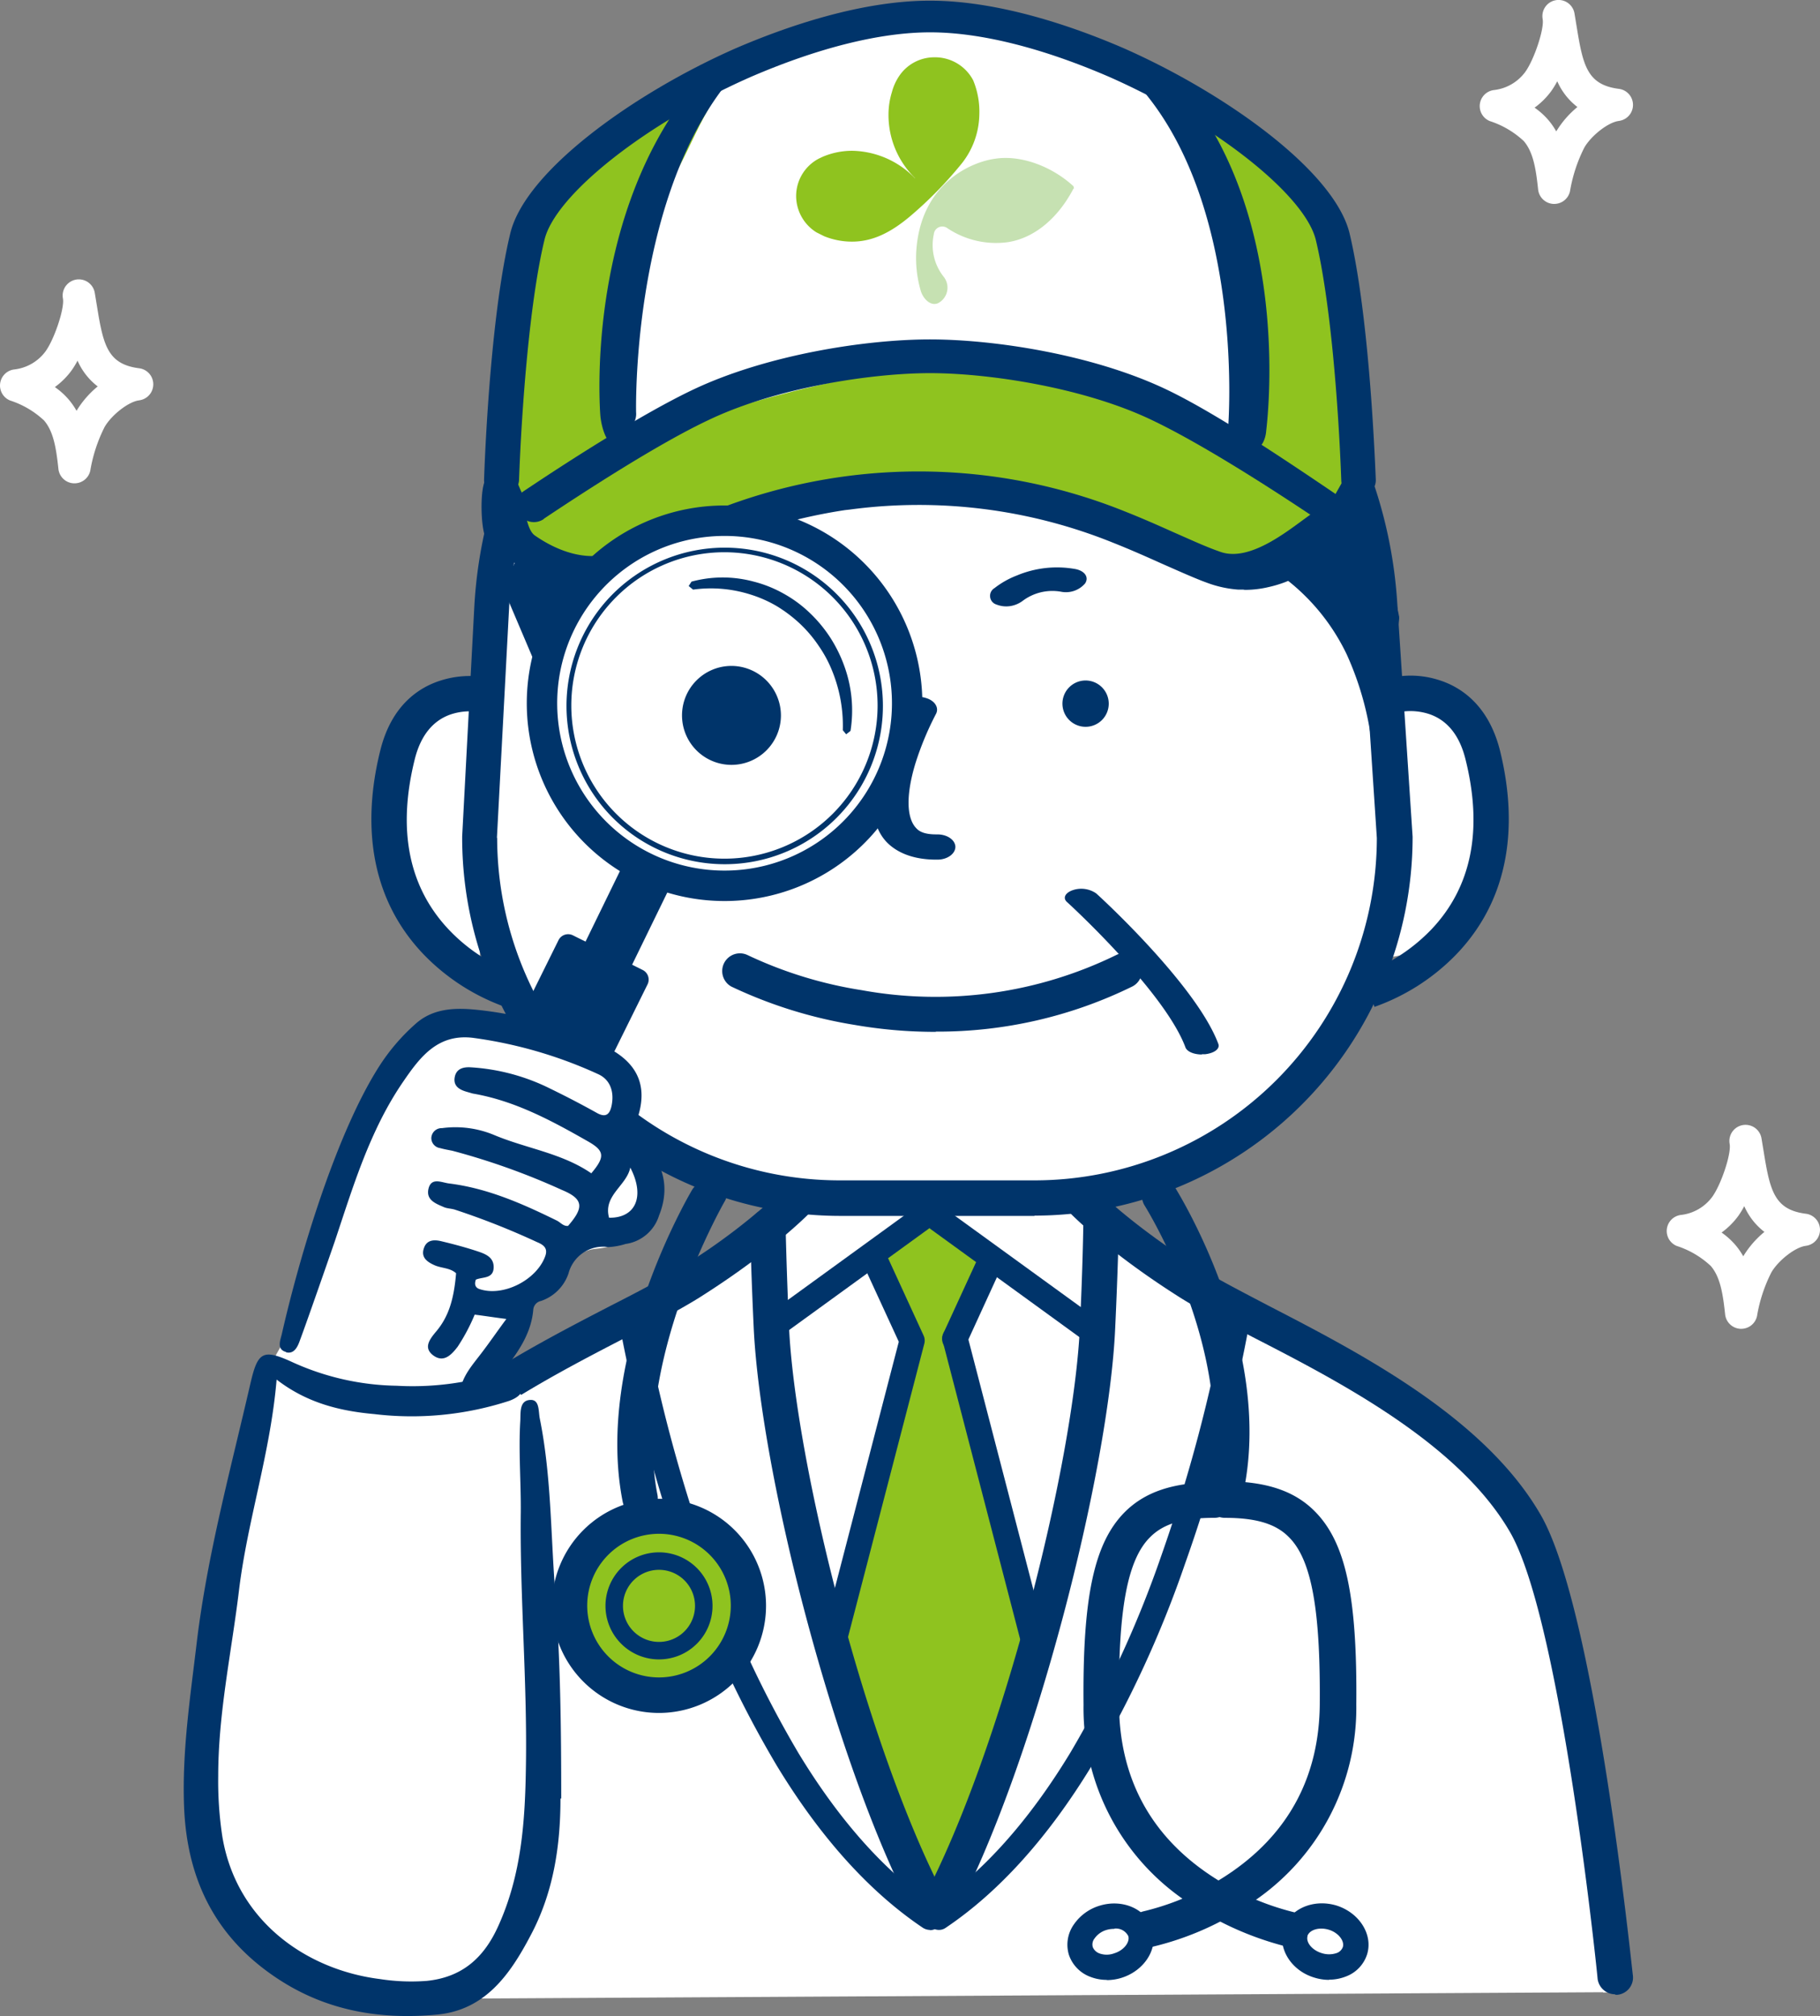 <svg xmlns="http://www.w3.org/2000/svg" width="239.207" height="264.854" viewBox="0 0 239.207 264.854">
  <rect x="0" y="0" width="239.207" height="264.854" fill="#808080" stroke="none"/>
  <g id="グループ_108" data-name="グループ 108" transform="translate(-6029 -1556.893)">
    <g id="グループ_107" data-name="グループ 107" transform="translate(4096.715 -152.019)">
      <g id="レイヤー_1" data-name="レイヤー 1" transform="translate(1948 1709)">
        <g id="グループ_1" data-name="グループ 1" transform="translate(0 0)">
          <path id="パス_1" data-name="パス 1" d="M134.241,73.865c0,38.348-7.3,67.87-61.58,67.971-48.73.1-58.4-26.817-58.4-65.165S33.535,7.28,71.883,7.28s62.358,28.271,62.358,66.585" transform="translate(33.948 17.271)" fill="#fff"/>
          <path id="パス_2" data-name="パス 2" d="M179.615,163.568,22.6,164.447c-5.411,0-17.28-18.532-16.063-23.807L16.855,96.1S65.619,72.4,75.358,54.645c9.773-17.72,20.256-17.618,30.266-1.454,9.976,16.164,57.015,36.454,63.744,48.8,4.5,8.217,9.874,43.082,12.073,54.817.981,5.174,3.415,6.8-1.826,6.8" transform="translate(15.357 98.071)" fill="#fff"/>
          <path id="パス_3" data-name="パス 3" d="M53.7,101.974,40.312,137.752,27.8,102.447,37.945,63.321,32.771,52.061l8.691-4.7,6.459,4.7-4.329,10.99Z" transform="translate(66.195 112.728)" fill="#8fc31f"/>
          <path id="パス_4" data-name="パス 4" d="M22.655,26.954c-6.831.271-12.275,8.251-12.275,18.024S15.858,62.732,22.655,63V26.92Z" transform="translate(24.707 64.047)" fill="#fff"/>
          <path id="パス_5" data-name="パス 5" d="M52.241,26.97c8.082,1.116,13.8,9.4,12.85,18.768S56.84,62.072,48.69,61.531L52.241,26.97Z" transform="translate(115.948 64.166)" fill="#fff"/>
          <path id="パス_6" data-name="パス 6" d="M50.849,88.372h-.44A2.414,2.414,0,0,1,48.583,85.6C52,68.353,40.129,49.382,40.061,49.28a2.326,2.326,0,1,1,4.024-2.333c.338.575,12.85,20.527,9.063,39.6a2.309,2.309,0,0,1-2.266,1.86" transform="translate(94.649 108.982)" fill="#00346a"/>
          <path id="パス_7" data-name="パス 7" d="M64.8,118.619h-.473a41.121,41.121,0,0,1-13.29-5.952,30.559,30.559,0,0,1-13.56-25.836c-.135-14.169,1.386-21.271,5.411-25.329,2.672-2.672,6.391-3.923,11.8-3.923a2.333,2.333,0,1,1,0,4.667c-4.126,0-6.73.778-8.488,2.57-2.976,2.976-4.193,9.57-4.058,22.015.068,9.333,3.923,16.739,11.43,21.981a34.948,34.948,0,0,0,11.667,5.275,2.361,2.361,0,0,1,1.826,2.739,2.309,2.309,0,0,1-2.266,1.86" transform="translate(89.22 137.068)" fill="#00346a"/>
          <path id="パス_8" data-name="パス 8" d="M41.673,118.782a2.407,2.407,0,0,1-.473-4.768,34.651,34.651,0,0,0,11.667-5.275c7.473-5.242,11.329-12.614,11.4-21.913.1-12.411-1.082-19-4.058-21.947-1.725-1.758-4.329-2.536-8.42-2.536a2.4,2.4,0,1,1,0-4.8c5.411,0,9.164,1.251,11.836,3.957,4.058,4.092,5.58,11.193,5.444,25.4A30.693,30.693,0,0,1,55.47,112.8a38.967,38.967,0,0,1-13.29,5.918h-.473Z" transform="translate(93.478 136.973)" fill="#00346a"/>
          <path id="パス_9" data-name="パス 9" d="M45.277,76.588c.541,1.725-.778,3.686-2.942,4.362s-4.329-.2-4.87-1.928.778-3.686,2.942-4.362,4.329.2,4.87,1.928" transform="translate(88.926 177.205)" fill="#fff"/>
          <path id="パス_10" data-name="パス 10" d="M42.041,83.979a5.907,5.907,0,0,1-2.2-.406,4.681,4.681,0,0,1-2.807-2.908,4.6,4.6,0,0,1,.676-3.99A6.3,6.3,0,0,1,41.06,74.24c3.043-.947,6.155.44,6.932,3.043.812,2.6-1.015,5.478-4.024,6.425a6.586,6.586,0,0,1-1.961.3m.981-6.729a3.421,3.421,0,0,0-.981.135,2.914,2.914,0,0,0-1.589,1.116,1.271,1.271,0,0,0-.237,1.15,1.488,1.488,0,0,0,.845.812,2.794,2.794,0,0,0,1.961,0c1.251-.372,2.1-1.454,1.86-2.266a1.816,1.816,0,0,0-1.826-.981" transform="translate(87.732 176.037)" fill="#00346a"/>
          <path id="パス_11" data-name="パス 11" d="M45.8,76.588c-.541,1.725.778,3.686,2.942,4.362s4.329-.2,4.87-1.928-.778-3.686-2.942-4.362-4.329.2-4.87,1.928" transform="translate(108.765 177.205)" fill="#fff"/>
          <path id="パス_12" data-name="パス 12" d="M51.387,83.994a6.586,6.586,0,0,1-1.961-.3c-3.044-.913-4.836-3.821-4.058-6.425.812-2.6,3.923-3.957,6.966-3.044,3.01.947,4.836,3.821,4.024,6.425a4.6,4.6,0,0,1-2.807,2.908,5.906,5.906,0,0,1-2.2.406m-2.807-5.749c-.271.845.609,1.894,1.86,2.266a3.12,3.12,0,0,0,1.928,0,1.321,1.321,0,0,0,.845-.812c.237-.812-.609-1.894-1.86-2.266s-2.536,0-2.807.845" transform="translate(107.604 176.022)" fill="#00346a"/>
          <path id="パス_13" data-name="パス 13" d="M49.756,69.79,48.37,65.36a23.494,23.494,0,0,0,8.894-5.816c5.275-5.58,6.763-13.121,4.43-22.387-.778-3.077-2.367-5.039-4.7-5.85a7.938,7.938,0,0,0-3.585-.338L52.529,26.4a12.167,12.167,0,0,1,5.749.44c2.773.879,6.425,3.213,7.947,9.164,1.894,7.575,2.435,18.362-5.715,26.85a27.933,27.933,0,0,1-10.754,6.9" transform="translate(115.186 62.433)" fill="#00346a"/>
          <path id="パス_14" data-name="パス 14" d="M27.438,69.757a27.933,27.933,0,0,1-10.754-6.9c-8.15-8.488-7.609-19.309-5.715-26.85,1.488-5.986,5.14-8.285,7.947-9.164a12.686,12.686,0,0,1,5.749-.44l-.879,4.565a7.938,7.938,0,0,0-3.585.338c-2.333.812-3.923,2.773-4.7,5.85-2.333,9.333-.812,16.908,4.565,22.522a22.917,22.917,0,0,0,8.759,5.681l-1.353,4.43Z" transform="translate(23.306 62.466)" fill="#00346a"/>
          <path id="パス_15" data-name="パス 15" d="M88.562,144.045H63.03a49.7,49.7,0,0,1-49.71-49.71V94.2l1.589-30.063a60.758,60.758,0,0,1,121.3-.778l2.029,30.875V94.3a49.762,49.762,0,0,1-49.71,49.71M17.919,94.368a45.028,45.028,0,0,0,45.044,45.01H88.494A45.028,45.028,0,0,0,133.538,94.4l-2.029-30.739a56.117,56.117,0,0,0-112.034.744l-1.589,30Z" transform="translate(31.709 15.604)" fill="#00346a"/>
          <path id="パス_16" data-name="パス 16" d="M30.287,29.473a3.043,3.043,0,1,1-3.043-3.043,3.052,3.052,0,0,1,3.043,3.043" transform="translate(57.621 62.88)" fill="#00346a"/>
          <path id="パス_17" data-name="パス 17" d="M42.737,29.473a3.043,3.043,0,1,1-3.043-3.043,3.052,3.052,0,0,1,3.043,3.043" transform="translate(87.273 62.88)" fill="#00346a"/>
          <path id="パス_18" data-name="パス 18" d="M37.605,48.427c-3.517,0-5.444-1.217-6.459-2.232C28.982,44,28.712,40.244,30.335,35a40.891,40.891,0,0,1,2.874-6.865,2.693,2.693,0,0,1,3.01-.947c1.184.338,1.792,1.285,1.319,2.13a40.192,40.192,0,0,0-2.672,6.425c-1.251,4.092-1.217,7.2.1,8.556.372.406,1.014.812,2.638.812h.135c1.285,0,2.333.71,2.367,1.623,0,.913-1.014,1.657-2.266,1.691h-.2Z" transform="translate(69.747 64.419)" fill="#00346a"/>
          <path id="パス_19" data-name="パス 19" d="M51.548,47.374a62.049,62.049,0,0,1-10.686-.913,60.062,60.062,0,0,1-16.2-5.039A2.329,2.329,0,0,1,26.828,37.3a54.82,54.82,0,0,0,14.981,4.6,54.089,54.089,0,0,0,33.478-4.633,2.321,2.321,0,1,1,2.063,4.159,57.98,57.98,0,0,1-25.8,5.918" transform="translate(55.737 88.096)" fill="#00346a"/>
          <path id="パス_20" data-name="パス 20" d="M54.756,56.284c-1.048,0-1.961-.372-2.164-.947C49.853,48,37.172,36.366,37.036,36.264c-.609-.541-.237-1.251.812-1.589a3.461,3.461,0,0,1,3.01.44c.541.473,13.188,12.073,16.063,19.783.237.643-.541,1.217-1.758,1.353h-.406Z" transform="translate(87.495 82.161)" fill="#00346a"/>
          <path id="パス_21" data-name="パス 21" d="M19.63,28.85a1.746,1.746,0,0,1-1.116-.406,1.628,1.628,0,0,1-.2-2.333A43.682,43.682,0,0,1,31.771,16.3c7.676-3.585,19.715-6.188,33.242,2.029a1.6,1.6,0,0,1,.541,2.266,1.734,1.734,0,0,1-2.333.541c-9.773-5.918-19.817-6.56-29.86-1.894a41.639,41.639,0,0,0-12.445,9.029,1.747,1.747,0,0,1-1.285.575" transform="translate(42.645 30.633)" fill="#00346a"/>
          <path id="パス_22" data-name="パス 22" d="M47.928,27.637a1.7,1.7,0,0,1-1.589-1.014C41.165,14.347,29.9,13.2,29.769,13.2a1.648,1.648,0,1,1,.3-3.28,22.239,22.239,0,0,1,7.507,2.4A25.258,25.258,0,0,1,49.45,25.405a1.642,1.642,0,0,1-.913,2.164l-.643.135Z" transform="translate(67.169 23.528)" fill="#00346a"/>
          <path id="パス_23" data-name="パス 23" d="M41.083,27.666a1.677,1.677,0,0,1-1.691-1.589c-.406-8.961-5.072-13.121-5.275-13.29a1.6,1.6,0,0,1-.135-2.333,1.774,1.774,0,0,1,2.4-.169c.237.2,5.952,5.174,6.425,15.623a1.667,1.667,0,0,1-1.623,1.725h-.068Z" transform="translate(79.864 23.499)" fill="#00346a"/>
          <path id="パス_24" data-name="パス 24" d="M66.438,57.007a1.674,1.674,0,0,1-1.184-1.589A40.114,40.114,0,0,0,61.67,38.1a27.45,27.45,0,0,0-7.575-9.57,25.346,25.346,0,0,0-10.855-5.14,1.66,1.66,0,1,1,.507-3.28,28.514,28.514,0,0,1,12.445,5.85,30.333,30.333,0,0,1,8.522,10.754,44.067,44.067,0,0,1,3.923,18.734,1.66,1.66,0,0,1-1.657,1.657l-.507-.068Z" transform="translate(99.621 47.791)" fill="#00346a"/>
          <path id="パス_25" data-name="パス 25" d="M7.684,133.754H7.413a2.325,2.325,0,0,1-2.029-2.6c.135-1.184,3.551-28.981,10.754-41.459,7.406-12.85,23.807-21.3,35.778-27.493,3.652-1.86,6.8-3.517,9.029-4.937a82.207,82.207,0,0,0,13.9-10.652,2.321,2.321,0,0,1,3.382,3.179c-.2.2-4.971,5.208-14.778,11.4-2.435,1.522-5.647,3.213-9.4,5.106-11.464,5.918-27.155,14.034-33.884,25.7s-10.145,39.43-10.179,39.7a2.3,2.3,0,0,1-2.3,2.029" transform="translate(12.761 109.184)" fill="#00346a"/>
          <path id="パス_26" data-name="パス 26" d="M109.188,152.678a2.332,2.332,0,0,1-2.3-2.029c0-.271-4.768-47.005-11.5-58.672S72.97,72.194,61.506,66.31c-3.72-1.928-6.966-3.585-9.4-5.106C42.3,55.015,37.53,50.01,37.327,49.807a2.321,2.321,0,0,1,3.382-3.179c.068.068,4.633,4.836,13.9,10.652,2.266,1.42,5.411,3.043,9.029,4.937,11.971,6.188,28.372,14.643,35.778,27.493,7.2,12.478,11.937,59.281,12.106,60.464a2.276,2.276,0,0,1-2.029,2.57h-.271Z" transform="translate(87.374 109.232)" fill="#00346a"/>
          <path id="パス_27" data-name="パス 27" d="M48.182,141.038a2.277,2.277,0,0,1-2.063-1.251c-4.937-9.367-9.976-23.232-14.2-39.024-3.923-14.676-6.493-28.913-6.932-38.179-.372-7.981-.473-13.222-.473-13.256a2.36,2.36,0,0,1,2.3-2.367h.034a2.347,2.347,0,0,1,2.333,2.266c0,.068.1,5.242.44,13.121.812,17.923,10.179,55.493,20.594,75.242a2.32,2.32,0,0,1-.981,3.145,2.44,2.44,0,0,1-1.082.271" transform="translate(58.36 111.775)" fill="#00346a"/>
          <path id="パス_28" data-name="パス 28" d="M60.379,133.024a1.792,1.792,0,0,1-.913-.271c-7-4.7-13.459-11.836-19.208-21.3a142.122,142.122,0,0,1-12.275-26.58,214.153,214.153,0,0,1-8.589-32.362A1.66,1.66,0,1,1,22.673,52a202.331,202.331,0,0,0,8.454,31.855A141.64,141.64,0,0,0,43.1,109.792c5.478,9.029,11.6,15.826,18.193,20.222a1.645,1.645,0,0,1,.473,2.3,1.7,1.7,0,0,1-1.386.744" transform="translate(46.129 120.431)" fill="#00346a"/>
          <path id="パス_29" data-name="パス 29" d="M33.485,141.014a2.44,2.44,0,0,1-1.082-.271,2.34,2.34,0,0,1-.981-3.145C41.838,117.85,51.205,80.313,52.017,62.357c.372-7.913.44-13.087.44-13.121A2.281,2.281,0,0,1,54.79,46.97h.034a2.339,2.339,0,0,1,2.3,2.367c0,.068-.1,5.309-.473,13.256-.406,9.232-3.01,23.5-6.932,38.179-4.227,15.792-9.266,29.657-14.2,39.024a2.34,2.34,0,0,1-2.063,1.251" transform="translate(74.206 111.799)" fill="#00346a"/>
          <path id="パス_30" data-name="パス 30" d="M33.022,133.024a1.7,1.7,0,0,1-1.386-.744,1.645,1.645,0,0,1,.473-2.3c6.594-4.4,12.715-11.227,18.193-20.256A141.641,141.641,0,0,0,62.274,83.787,208.172,208.172,0,0,0,70.694,52a1.651,1.651,0,0,1,1.894-1.386,1.67,1.67,0,0,1,1.386,1.894,203.931,203.931,0,0,1-8.589,32.363,143.137,143.137,0,0,1-12.275,26.58c-5.749,9.435-12.208,16.6-19.208,21.3a1.519,1.519,0,0,1-.913.271" transform="translate(74.669 120.431)" fill="#00346a"/>
          <path id="パス_31" data-name="パス 31" d="M26.516,65.063a1.713,1.713,0,0,1-1.353-.676,1.629,1.629,0,0,1,.372-2.3L46.468,46.9a1.629,1.629,0,0,1,2.3.372,1.659,1.659,0,0,1-.372,2.3L27.463,64.758a1.762,1.762,0,0,1-.981.3" transform="translate(59.161 110.885)" fill="#00346a"/>
          <path id="パス_32" data-name="パス 32" d="M28.959,101.967l-.406-.068a1.67,1.67,0,0,1-1.184-2.029L37.379,61.32,32.442,50.6a1.657,1.657,0,1,1,3.01-1.386l5.174,11.261a1.587,1.587,0,0,1,.1,1.116L30.548,100.716a1.686,1.686,0,0,1-1.589,1.251" transform="translate(65.037 114.865)" fill="#00346a"/>
          <path id="パス_33" data-name="パス 33" d="M33.647,61.551l-.71-.135a1.646,1.646,0,0,1-.812-2.2l4.4-9.57a1.657,1.657,0,0,1,3.01,1.386l-4.4,9.6a1.666,1.666,0,0,1-1.522.981" transform="translate(76.14 115.885)" fill="#00346a"/>
          <path id="パス_34" data-name="パス 34" d="M44.247,95.68a1.627,1.627,0,0,1-1.589-1.251L32.039,53.578a1.661,1.661,0,1,1,3.213-.845L45.87,93.583a1.67,1.67,0,0,1-1.184,2.029l-.406.068Z" transform="translate(76.159 122.573)" fill="#00346a"/>
          <path id="パス_35" data-name="パス 35" d="M53.948,65.346a1.762,1.762,0,0,1-.981-.3L32.035,49.858a1.639,1.639,0,0,1-.372-2.3,1.67,1.67,0,0,1,2.3-.372L54.9,62.37a1.639,1.639,0,0,1,.372,2.3,1.713,1.713,0,0,1-1.353.676" transform="translate(74.641 111.582)" fill="#00346a"/>
          <path id="パス_36" data-name="パス 36" d="M22.327,89.852a2.316,2.316,0,0,1-2.266-1.86c-3.787-19.073,8.759-40.377,9.1-40.952a2.283,2.283,0,0,1,3.179-.812c1.116.643,1.758,1.217,1.116,2.3-.1.169-12.242,21.338-8.826,38.551A2.361,2.361,0,0,1,22.8,89.818h-.44Z" transform="translate(46.069 109.227)" fill="#00346a"/>
          <path id="パス_37" data-name="パス 37" d="M41.026,70.668A11.768,11.768,0,1,1,29.258,58.9,11.777,11.777,0,0,1,41.026,70.668" transform="translate(41.64 140.212)" fill="#8fc31f"/>
          <path id="パス_38" data-name="パス 38" d="M30.878,86.355A14.068,14.068,0,1,1,44.945,72.288,14.079,14.079,0,0,1,30.878,86.355m0-23.536a9.435,9.435,0,1,0,9.435,9.435,9.439,9.439,0,0,0-9.435-9.435" transform="translate(40.021 138.593)" fill="#00346a"/>
          <path id="パス_39" data-name="パス 39" d="M25.924,74.368a7.034,7.034,0,1,1,7.034-7.034,7.028,7.028,0,0,1-7.034,7.034m0-11.768a4.734,4.734,0,0,0,0,9.469,4.734,4.734,0,0,0,0-9.469" transform="translate(44.975 143.547)" fill="#00346a"/>
          <path id="パス_40" data-name="パス 40" d="M27.472,25.442a3.656,3.656,0,0,1-1.589-.879,1.188,1.188,0,0,1,.609-2.1,13.2,13.2,0,0,1,3.348-.406,13.491,13.491,0,0,1,7.406,2.2c1.048.676,1.251,1.691.44,2.266a3.192,3.192,0,0,1-3.348-.237,6.614,6.614,0,0,0-5.106-.845,3.443,3.443,0,0,1-1.758,0" transform="translate(60.606 52.472)" fill="#00346a"/>
          <path id="パス_41" data-name="パス 41" d="M36.483,27.123a3.468,3.468,0,0,1-1.792-.2,1.188,1.188,0,0,1-.271-2.164A11.5,11.5,0,0,1,37.363,23.1a13.653,13.653,0,0,1,7.676-.845c1.251.237,1.826,1.082,1.285,1.894a3.32,3.32,0,0,1-3.179,1.082,6.493,6.493,0,0,0-5.039,1.217,3.686,3.686,0,0,1-1.623.676" transform="translate(80.575 52.414)" fill="#00346a"/>
          <rect id="長方形_1" data-name="長方形 1" width="6.831" height="19.343" transform="translate(66.075 113.709) rotate(26)" fill="#00346a"/>
          <path id="パス_42" data-name="パス 42" d="M24.831,78.1,14.686,79.448A1.412,1.412,0,0,1,13.1,78.231L7.889,39.511a1.412,1.412,0,0,1,1.217-1.589l10.145-1.353a1.412,1.412,0,0,1,1.589,1.217l5.208,38.72A1.412,1.412,0,0,1,24.831,78.1" transform="translate(73.243 86.261) rotate(34)" fill="#00346a"/>
          <path id="パス_47" data-name="パス 47" d="M39.125,8.79c-9.2,5.444-19.58,14.135-20.763,21.507-1.184,7.338-3.855,22.048-3.551,27.189.3,5.174-2.672,12.783,7.406,14.71,10.077,1.894,20.763-7.338,32.058-8.15s16.6-3.551,27.29-1.082,24.923,10.348,31.449,10.077,11.633-1.623,13.966-6.391.271-28.169-.338-33.309c-.609-5.174-4.464-13.053-13.053-18.227C104.966,9.94,86.3,1.79,77.1,1.249S65.231.708,58.1,2.6s-19,6.256-19,6.256" transform="translate(34.817 2.166)" fill="#8fc31f"/>
          <path id="パス_149" data-name="パス 149" d="M23.253,39.853c-5.411,1.319-12.14,1.082-12.58,10.416S15.847,79.723,15.442,85.2s26.715,6.324,26.073.034S39.992,62.882,44.558,59.2s5.072-10.652.879-11.5c-7.372-1.522-5.85-7.372-7.169-8.251-1.285-.879-5.208-.879-7.609-.643-2.4.2-7.372,1.082-7.372,1.082" transform="translate(58.745 89.98) rotate(34)" fill="#fff"/>
          <path id="パス_48" data-name="パス 48" d="M39.007,4.507c-6.831,5.444-8.319,12.242-11.565,17.416S17.634,41.773,19.122,48.3s3.855,8.42,5.952,7.068c2.063-1.353,26.715-9.266,37.1-8.725S88.243,50.43,91.49,50.16s15.015,11.667,12.58-4.768-3.585-23.029-7.913-28.71-6.121-9.232-16.2-12.208S65.113.382,58.011.923c-7.135.541-19,3.551-19,3.551" transform="translate(45.013 1.816)" fill="#fff"/>
          <path id="パス_49" data-name="パス 49" d="M16.4,65.117a2.278,2.278,0,0,0,2.367-2.029c.372-10.179,1.454-23.841,3.348-31.652,1.42-5.918,13.324-15.319,27.053-21.372C58.1,6.208,66.248,4.179,72.809,4.179s14.71,2.029,23.6,5.884c13.763,6.087,25.667,15.488,27.087,21.406,1.894,7.845,2.976,21.507,3.348,31.686a2.181,2.181,0,0,0,2.266,2.029h.068a2.186,2.186,0,0,0,2.2-2.164c-.2-5.039-1.015-22.218-3.449-32.43-2-8.217-16.367-18.43-29.59-24.28C91.712,3.435,81.871.02,72.775.02s-18.937,3.415-25.6,6.29C33.987,12.126,19.615,22.339,17.62,30.59,15.151,40.8,14.34,57.982,14.171,63.02a2.216,2.216,0,0,0,2.13,2.164h.068Z" transform="translate(33.733 -0.02)" fill="#00346a"/>
          <path id="パス_50" data-name="パス 50" d="M19.026,36.75C24.3,33.233,34.108,26.842,40.837,23.7,49.7,19.5,62.108,17.61,69.818,17.61S89.939,19.5,98.8,23.7c7.1,3.348,17.517,10.145,23.1,13.932a2.276,2.276,0,0,0,3.145-.541h0c.71-1.014,1.285-1.42.237-2.13C119.6,31.137,108.133,23.19,100.76,19.707c-9.57-4.531-22.454-6.527-30.976-6.527s-21.406,2.029-30.976,6.527c-6.966,3.28-17.044,9.807-22.387,13.391a2.176,2.176,0,0,0-.575,3.111h0a2.309,2.309,0,0,0,3.179.575" transform="translate(36.723 31.323)" fill="#00346a"/>
          <path id="パス_51" data-name="パス 51" d="M45.376,5.65C44.531,4.568,41.825,2,40.743,2.81a2.409,2.409,0,0,0-.406,3.449c12.783,16,10.652,43.319,10.618,43.556a2.515,2.515,0,0,0,2.3,2.672l.676.372c1.285,0,1.928-1.319,2.029-2.6.1-1.014,3.449-27.053-10.585-44.6" transform="translate(94.745 6.253)" fill="#00346a"/>
          <path id="パス_52" data-name="パス 52" d="M34.937,5.908a2.487,2.487,0,0,0-.406-3.415c-1.014-.845-3.585,3.145-4.4,4.193C16.912,24.067,18.7,47.874,18.772,48.889c.1,1.285.744,3.889,1.961,3.889l.575-1.657a2.429,2.429,0,0,0,2.164-2.638c0-.237-.609-26.715,11.43-42.575" transform="translate(44.416 5.59)" fill="#00346a"/>
          <path id="パス_53" data-name="パス 53" d="M24.746,33.5a15.367,15.367,0,0,0,3.99.575,14.087,14.087,0,0,0,4.734-.812l.44-.169.338-.135c1.725-.676,3.551-1.488,5.444-2.333,2-.913,4.092-1.826,6.358-2.739,2.164-.845,4.295-1.556,6.425-2.2a72.732,72.732,0,0,1,9.367-2.063l.609-.068a68.171,68.171,0,0,1,34.561,4.329c2.3.913,4.362,1.826,6.391,2.739,1.928.845,3.72,1.657,5.444,2.333l.812.3a14.834,14.834,0,0,0,3.855.812h.676l.2.034a13.577,13.577,0,0,0,3.145-.372,15.551,15.551,0,0,0,2.232-.676c1.792-.643,4.734-4.5,6.053-5.377l.575-.575c.406-.609.812-2.57.338-3.145-1.454-1.826-2.469-.609-3.449.068-2.638,1.792-8.015,6.56-12.14,5.072l-.744-.271c-1.623-.609-3.382-1.42-5.242-2.232-1.961-.879-4.159-1.86-6.56-2.807a72.61,72.61,0,0,0-54.174,0c-2.367.947-4.6,1.928-6.56,2.807-1.86.845-3.618,1.623-5.242,2.232l-.744.271c-4.126,1.522-8.15-.3-10.788-2.13-1.42-.947-1.42-5.411-1.826-5.816l-.643-1.522c-.44-.473-1.217,1.184-1.184.609.2-1.928-.643-2.029-.676-2.029-.541,0-1.623.913-2.063,1.319-.913.845-.778,7.068.068,7.981a19.7,19.7,0,0,0,1.86,1.725,17.409,17.409,0,0,0,1.961,1.454A21.662,21.662,0,0,0,24.678,33.6" transform="translate(33.506 43.302)" fill="#00346a"/>
          <path id="パス_54" data-name="パス 54" d="M17.966,75.2c-.406,5.478-5.129,10.207-6.414,15.009-1.285,4.768-12.377,56.406-7.169,63.372,5.208,6.932,6.493,13.459,18.024,14.744s14.541,2.6,22.15-6.493c7.609-9.131,5.647-54.918,3.246-65.1s-5.647-5.208-6.29-11.5" transform="translate(7.133 92.032)" fill="#fff"/>
          <path id="パス_55" data-name="パス 55" d="M52.115,110.959c0-9.164-.1-18.295-.812-27.459-.575-7.507-.507-15.048-2-22.454-.2-.947,0-2.536-1.251-2.469-1.488.068-1.251,1.725-1.319,2.807-.237,3.957.1,7.947.068,11.9-.135,11.092.845,22.116.676,33.208-.1,7.271-.541,14.406-3.652,21.237-1.928,4.261-4.836,6.7-9.367,7.169a26.819,26.819,0,0,1-6.155-.237c-9.739-1.217-18.9-7.676-20.73-18.734a48.3,48.3,0,0,1-.541-7.947c0-8.251,1.758-16.3,2.739-24.449,1.116-9.164,4.126-17.99,4.937-27.628,3.99,3.077,8.319,4.126,12.816,4.531a41.421,41.421,0,0,0,17.72-1.725c1.251-.44,2.3-1.251,1.657-2.773-.575-1.386-1.758-1.319-2.976-.913a37.616,37.616,0,0,1-13.425,1.691,34.339,34.339,0,0,1-13.594-3.043c-4.024-1.86-4.667-1.454-5.647,2.773C8.661,67.741,5.583,78.968,4.2,90.533c-.845,7.135-1.928,14.2-1.657,21.44.372,9.773,4.261,17.483,12.647,22.86,6.324,4.058,13.29,5.174,20.56,4.5,6.358-.575,9.638-5.275,12.309-10.348,3.01-5.614,3.957-11.734,3.957-18.058" transform="translate(5.933 125.25)" fill="#00346a"/>
          <path id="パス_56" data-name="パス 56" d="M12.935,93.816c1.082-.3.947-1.454.778-2.333-.406-2.435-2.046-11.032-2.519-13.467C9.671,70.509,7.879,63.069,8.488,55.325c.3-3.923.778-7.744,5.072-9.57A57.95,57.95,0,0,1,30.2,41.663c1.758-.169,3.01.981,3.585,2.705.338,1.048.2,1.758-1.15,1.792-2.3.034-4.633.135-6.932.3a27.015,27.015,0,0,0-10.483,2.807c-.879.44-1.556,1.116-1.15,2.2s1.353,1.082,2.3.845l.812-.2c5.309-1.961,10.821-2.1,16.367-2.13,2.4,0,2.874.643,2.367,3.415-4.667-.372-9.029,1.454-13.594,2.029a13.2,13.2,0,0,0-6.358,2.638,1.352,1.352,0,0,0-.575,1.826,1.332,1.332,0,0,0,1.657.575c.541-.135,1.082-.338,1.589-.507a91.27,91.27,0,0,1,15.048-2.739c3.077-.406,3.652.575,3.043,3.686-.507.372-1.082.1-1.623.135-5.039.338-10.044.879-14.744,2.874-.913.372-2.4.44-1.961,1.928s1.86,1.217,3.01,1.082c.473-.068.913-.338,1.42-.44a99.558,99.558,0,0,1,11.4-1.691c.812-.1,1.691-.135,1.894,1.082.575,3.28-2.13,7.44-5.377,8.048-.575.1-.879-.271-.981-.845.575-.778,1.961-1.217,1.217-2.57-.643-1.15-1.792-.981-2.807-.778-1.657.338-3.28.778-4.87,1.251-.913.271-1.758.778-1.522,1.928.237,1.251,1.251,1.353,2.3,1.251,1.014-.1,1.961-.744,3.01-.507,1.488,3.145,2,5.478,1.556,7.947-.237,1.353-.406,2.739,1.319,2.908,1.623.135,1.961-1.285,2.13-2.6a25,25,0,0,0-.169-4.768c1.285-.541,2.435-.981,3.889-1.589-.237,2.063-.372,3.855-.609,5.647-.237,1.826-.609,3.618,0,5.411.3.981.981,1.792,2.164,1.522A1.728,1.728,0,0,0,38.652,86c-.338-1.792.169-3.483.372-5.208.338-2.739.473-5.444-.744-8.048a1.273,1.273,0,0,1,.3-1.522A5.772,5.772,0,0,0,39.9,66.281a4.7,4.7,0,0,1,2.807-5.614,9.124,9.124,0,0,0,1.758-1.488A5.392,5.392,0,0,0,46.4,53.736c-.609-4.295-3.517-6.966-8.42-7.575l-.2-.575c-.541-5.309-3.28-7.913-8.589-7.541a50.5,50.5,0,0,0-16.638,4.092c-2.638,1.15-5.377,2.638-6.425,5.715a26.543,26.543,0,0,0-1.386,7.44c-.44,10.551,3.432,26.79,6.51,36.733.237.778.372,2.1,1.657,1.758m27.07-43.6c3.618,2.3,3.923,5.411.879,7.1-2.164-2.13-.1-4.8-.879-7.1" transform="translate(57.593 89.853) rotate(30)" fill="#00346a"/>
          <path id="パス_57" data-name="パス 57" d="M52.6,17,48.95,23.463l-3.99,8.015L57.4,45.782s1.454-8.116,1.319-8.691-4.058-19.817-4.058-19.817l-2.029-.3Z" transform="translate(109.457 43.839)" fill="#00346a"/>
          <path id="パス_58" data-name="パス 58" d="M17.108,21.43,14.91,26.2l5.478,12.884S24.615,25.86,28.809,24.2c4.227-1.623-6.256-1.961-6.256-1.961l-5.478-.812Z" transform="translate(35.496 50.971)" fill="#00346a"/>
          <path id="パス_59" data-name="パス 59" d="M51.656,10.153c-1.961,3.754-5,6.459-8.589,7.034a11.494,11.494,0,0,1-7.981-1.826,1.123,1.123,0,0,0-1.792.812,6.682,6.682,0,0,0,1.285,5.546,2.3,2.3,0,0,1-.71,3.483c-1.048.473-2.029-.676-2.3-1.657a15.378,15.378,0,0,1-.507-5.986C31.975,9.308,38.3,6.636,41.376,6.23c3.314-.507,7.372.947,10.28,3.618l.068.3Z" transform="translate(73.721 14.533)" fill="#c6e1b2"/>
          <path id="パス_60" data-name="パス 60" d="M41.923,18.114A11.754,11.754,0,0,0,33.638,14.5a9.9,9.9,0,0,0-3.821.778l-.507.237a5.555,5.555,0,0,0-3.01,4.937,5.642,5.642,0,0,0,2.672,4.768l1.014.507a9.75,9.75,0,0,0,3.652.71c2.773,0,5.14-1.251,7.541-3.246a51.715,51.715,0,0,0,6.73-6.831,10.616,10.616,0,0,0,2.469-6.662,10.749,10.749,0,0,0-.812-4.464A5.663,5.663,0,0,0,44.46,2.22a5.557,5.557,0,0,0-4.531,2.333A6.976,6.976,0,0,0,38.88,6.819a9.969,9.969,0,0,0-.44,2.841,11.577,11.577,0,0,0,3.483,8.42" transform="translate(62.623 5.22)" fill="#8fc31f"/>
          <path id="パス_146" data-name="パス 146" d="M49.354,42.86A23.983,23.983,0,1,1,24.33,19.966,24,24,0,0,1,49.354,42.86" transform="translate(54.122 48.377)" fill="#fff"/>
          <path id="パス_146_-_アウトライン" data-name="パス 146 - アウトライン" d="M25.4,69.907a25.982,25.982,0,0,1-1.158-51.939c.381-.017.766-.025,1.146-.025a25.982,25.982,0,0,1,1.158,51.939C26.167,69.9,25.781,69.907,25.4,69.907ZM25.39,21.943c-.322,0-.65.007-.973.021A21.982,21.982,0,0,0,25.4,65.907c.322,0,.65-.007.973-.021a21.982,21.982,0,0,0-.984-43.943Z" transform="translate(54.122 48.377)" fill="#00346a"/>
          <path id="パス_147" data-name="パス 147" d="M27.366,42.206a19.066,19.066,0,0,0-1.353-7.676,16.594,16.594,0,0,0-1.826-3.415,17.015,17.015,0,0,0-2.469-2.908,18.434,18.434,0,0,0-3.043-2.3,16.478,16.478,0,0,0-3.449-1.522,17.207,17.207,0,0,0-7.541-.643l-.575-.473.372-.575a15.624,15.624,0,0,1,8.184,0,16.124,16.124,0,0,1,3.889,1.556,16.422,16.422,0,0,1,3.415,2.5,18.09,18.09,0,0,1,2.739,3.28A18.54,18.54,0,0,1,27.6,33.887a17.046,17.046,0,0,1,.778,8.42l-.575.44-.44-.541h0Z" transform="translate(67.69 53.63)" fill="#00346a"/>
          <path id="パス_148" data-name="パス 148" d="M22.933,62.411a20.794,20.794,0,1,1,8.123-1.638A20.757,20.757,0,0,1,22.933,62.411Zm0-40.986A20.128,20.128,0,1,0,43.061,41.553,20.151,20.151,0,0,0,22.933,21.425Z" transform="translate(56.568 51.037)" fill="#00346a"/>
        </g>
      </g>
      <path id="パス_150" data-name="パス 150" d="M49.651,32.931a6.5,6.5,0,1,1-6.5-6.5,6.52,6.52,0,0,1,6.5,6.5" transform="translate(1985.273 1769.965)" fill="#00346a"/>
    </g>
    <g id="レイヤー_1-2" data-name="レイヤー 1" transform="translate(6029.002 1593.589)">
      <path id="パス_212" data-name="パス 212" d="M18.264,15.9a2.123,2.123,0,0,0,.025-4.215c-4.135-.53-4.715-3.01-5.54-8.125-.1-.58-.19-1.165-.29-1.75a.251.251,0,0,0-.01-.06,2.124,2.124,0,0,0-4.18.76.1.1,0,0,0,.005.04c.215,1.3-1.145,5.37-2.33,6.965a5.943,5.943,0,0,1-4.055,2.325,2.124,2.124,0,0,0-.575,4.075,11.863,11.863,0,0,1,4.475,2.63c1.27,1.475,1.605,3.75,1.885,6.355a2.126,2.126,0,0,0,2,1.9h.12a2.117,2.117,0,0,0,2.07-1.665,20.033,20.033,0,0,1,1.89-5.75c.94-1.605,3.175-3.325,4.515-3.48Zm-8.18,1.33a.288.288,0,0,0-.025.045,9.468,9.468,0,0,0-1.05-1.505,9.738,9.738,0,0,0-1.8-1.615,10.005,10.005,0,0,0,2.145-2.115,10.934,10.934,0,0,0,.835-1.355,8.6,8.6,0,0,0,2.65,3.385,12.593,12.593,0,0,0-2.755,3.16Z" transform="translate(0 0)" fill="#fff"/>
    </g>
    <g id="レイヤー_1-3" data-name="レイヤー 1" transform="translate(6223.485 1551.882)">
      <path id="パス_212-2" data-name="パス 212" d="M18.264,15.9a2.123,2.123,0,0,0,.025-4.215c-4.135-.53-4.715-3.01-5.54-8.125-.1-.58-.19-1.165-.29-1.75a.251.251,0,0,0-.01-.06,2.124,2.124,0,0,0-4.18.76.1.1,0,0,0,.005.04c.215,1.3-1.145,5.37-2.33,6.965a5.943,5.943,0,0,1-4.055,2.325,2.124,2.124,0,0,0-.575,4.075,11.863,11.863,0,0,1,4.475,2.63c1.27,1.475,1.605,3.75,1.885,6.355a2.126,2.126,0,0,0,2,1.9h.12a2.117,2.117,0,0,0,2.07-1.665,20.033,20.033,0,0,1,1.89-5.75c.94-1.605,3.175-3.325,4.515-3.48Zm-8.18,1.33a.288.288,0,0,0-.025.045,9.468,9.468,0,0,0-1.05-1.505,9.738,9.738,0,0,0-1.8-1.615,10.005,10.005,0,0,0,2.145-2.115,10.934,10.934,0,0,0,.835-1.355,8.6,8.6,0,0,0,2.65,3.385,12.593,12.593,0,0,0-2.755,3.16Z" transform="translate(0 5)" fill="#fff"/>
    </g>
    <g id="レイヤー_1-4" data-name="レイヤー 1" transform="translate(6248.063 1704.663)">
      <path id="パス_212-3" data-name="パス 212" d="M18.264,15.9a2.123,2.123,0,0,0,.025-4.215c-4.135-.53-4.715-3.01-5.54-8.125-.1-.58-.19-1.165-.29-1.75a.251.251,0,0,0-.01-.06,2.124,2.124,0,0,0-4.18.76.1.1,0,0,0,.005.04c.215,1.3-1.145,5.37-2.33,6.965a5.943,5.943,0,0,1-4.055,2.325,2.124,2.124,0,0,0-.575,4.075,11.863,11.863,0,0,1,4.475,2.63c1.27,1.475,1.605,3.75,1.885,6.355a2.126,2.126,0,0,0,2,1.9h.12a2.117,2.117,0,0,0,2.07-1.665,20.033,20.033,0,0,1,1.89-5.75c.94-1.605,3.175-3.325,4.515-3.48Zm-8.18,1.33a.288.288,0,0,0-.025.045,9.468,9.468,0,0,0-1.05-1.505,9.738,9.738,0,0,0-1.8-1.615,10.005,10.005,0,0,0,2.145-2.115,10.934,10.934,0,0,0,.835-1.355,8.6,8.6,0,0,0,2.65,3.385,12.593,12.593,0,0,0-2.755,3.16Z" transform="translate(0 0)" fill="#fff"/>
    </g>
  </g>
</svg>
